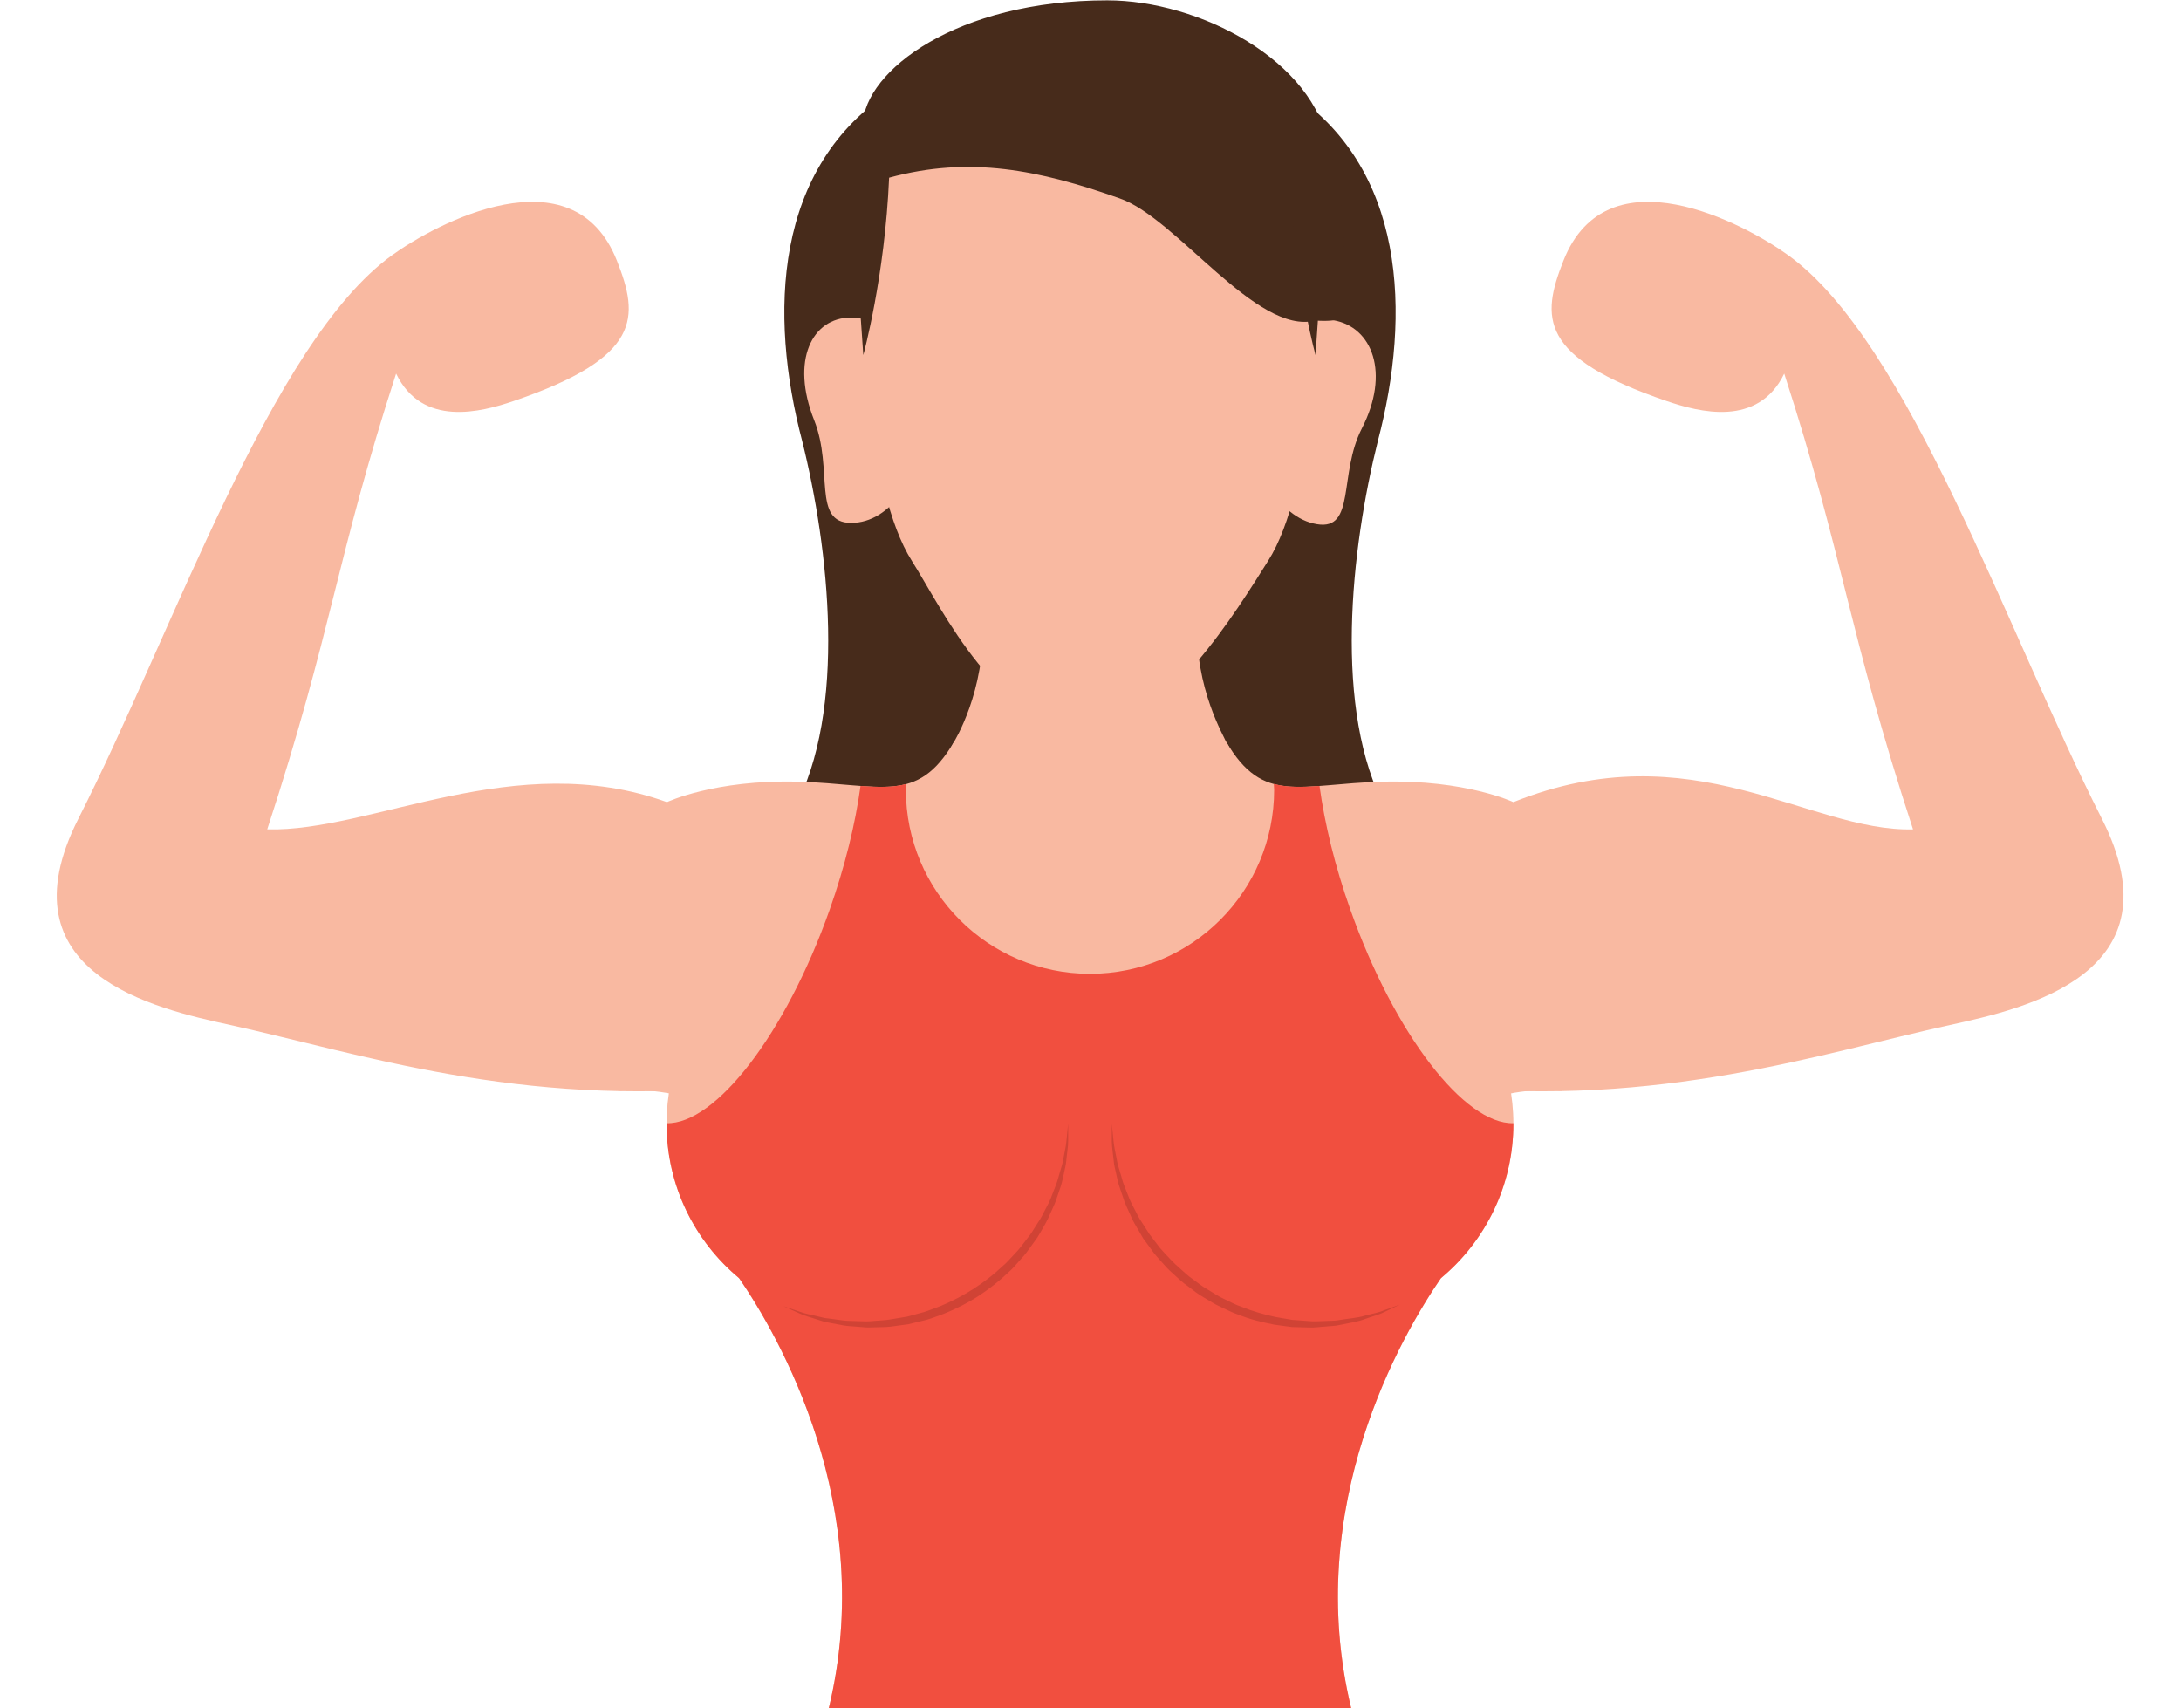 <?xml version="1.0" encoding="UTF-8"?><svg xmlns="http://www.w3.org/2000/svg" xmlns:xlink="http://www.w3.org/1999/xlink" height="227.1" preserveAspectRatio="xMidYMid meet" version="1.1" viewBox="67.7 99.0 289.9 227.1" width="289.9" zoomAndPan="magnify">
 <g id="surface1">
  <g id="change1_1"><path d="m251.95 206.65c-7.13-13.16-4.66-34.82-1.09-49.08 4.38-16.71 3.83-36.46-12.07-46.6l-26.21-3.02-26.21 3.02c-15.9 10.14-16.45 29.89-12.06 46.6 3.57 14.26 6.03 35.92-1.1 49.08-3.01 6.03-7.67 12.88-12.6 17.27h103.95c-4.94-4.39-9.6-11.24-12.61-17.27" fill="#472b1b"/></g>
  <g id="change2_1"><path d="m194.51 197.61c-4.93 8.43-9.69 5.59-20.76 5.3s-17.4 2.72-17.4 2.72c-20.18-7.28-39.22 3.98-53.13 3.62 8.66-26.47 9.17-36.06 17.13-60.59 3.46 7.19 11.31 5.12 15.62 3.65 17.08-5.83 16.69-11.15 13.73-18.65-5.83-14.76-24.15-4.89-29.91-0.72-16.06 11.6-28.958 49.84-41.665 74.88-10.473 20.63 10.219 25.26 20.164 27.43 16.901 3.69 38.481 11.06 67.481 8.16 0.29 0.3 0.59 0.64 0.92 1.01 6.46-2.74 13.36-4.38 20.52-4.74 1.64-0.75 3.3-1.44 4.99-2.04l1.83-32.32 0.48-7.71" fill="#f9b9a1"/></g>
  <g id="change2_2"><path d="m230.69 197.61c4.93 8.43 9.69 5.59 20.76 5.3s17.41 2.72 17.41 2.72c23.87-9.58 39.21 3.98 53.12 3.62-8.66-26.47-9.17-36.06-17.12-60.59-3.47 7.19-11.32 5.12-15.63 3.65-17.07-5.83-16.68-11.15-13.72-18.65 5.82-14.76 24.14-4.89 29.9-0.72 16.06 11.6 28.96 49.84 41.66 74.88 10.48 20.63-10.21 25.26-20.16 27.43-16.9 3.69-38.48 11.06-67.48 8.16-0.29 0.3-0.59 0.64-0.91 1.01-6.47-2.74-13.38-4.38-20.53-4.74-1.63-0.75-3.3-1.44-4.99-2.04l-1.83-32.32-0.48-7.71" fill="#f9b9a1"/></g>
  <g id="change2_3"><path d="m249.19 232.25c0.06-0.88 0.1-1.77 0.1-2.68 0-8.94-3.2-17.14-8.52-23.51-6.73-0.31-6.62-2.42-10.08-8.45-0.01 0-0.03-0.02-0.05-0.04-0.08-0.44-4.19-7.02-3.8-16.03h-28.52c0.4 9.33-3.81 16.07-3.81 16.07-2.82 5.16-3.05 8.3-9 9.9-0.83 0.22-1.58 0.17-2.21-0.07-4.66 6.15-7.43 13.82-7.43 22.13 0 0.91 0.04 1.8 0.11 2.68h-26.09v11.75s15.93-2.14 24.48 13.4c2.02 3.67 4.45 6.58 6.99 8.89h-17.34s21.89 26.78 13.82 59.87h69.48c-8.06-33.09 13.82-59.87 13.82-59.87h-17.34c2.54-2.31 4.98-5.22 7-8.89 8.54-15.54 24.47-13.4 24.47-13.4v-11.75h-26.08" fill="#f9b9a1"/></g>
  <g id="change2_4"><path d="m268.86 248.38c0 14.74-11.95 26.69-26.69 26.69s-26.69-11.95-26.69-26.69 11.95-26.69 26.69-26.69 26.69 11.95 26.69 26.69" fill="#f9b9a1"/></g>
  <g id="change2_5"><path d="m209.68 248.38c0 14.74-11.95 26.69-26.69 26.69s-26.69-11.95-26.69-26.69 11.95-26.69 26.69-26.69 26.69 11.95 26.69 26.69" fill="#f9b9a1"/></g>
  <g id="change2_6"><path d="m190.29 154.86c0 7.53-4.23 13.65-9.46 13.65s-2.31-7.12-4.91-13.65c-3.15-7.92-0.32-13.65 4.91-13.65s9.46 6.11 9.46 13.65" fill="#f9b9a1"/></g>
  <g id="change2_7"><path d="m234.44 153.55c-0.61 7.48 3.11 14.26 8.3 15.13 5.19 0.88 2.86-6.67 5.98-12.73 3.77-7.34 1.41-13.5-3.78-14.38-5.19-0.87-9.9 4.49-10.5 11.98" fill="#f9b9a1"/></g>
  <g id="change2_8"><path d="m212.58 101.52c-24.54 0-29.96 17.7-29.96 39.54 0 0 0.15 22.84 6.29 32.51 4.03 6.35 11.55 22.48 23.67 22.48 9.95 0 19.64-16.13 23.67-22.48 6.15-9.67 6.29-32.51 6.29-32.51 0-21.84-8.17-39.54-29.96-39.54" fill="#f9b9a1"/></g>
  <g id="change1_2"><path d="m214.88 99.047c-20.04 0-32.25 9.373-32.5 16.503-2.18 3.18-0.95 15.29 0.07 30.65 0 0 2.87-10.43 3.43-23.58 10.73-2.93 20-1.01 30.62 2.74 7.57 2.57 18.2 18.25 26.04 16.25 3.45 0.23 3.58-0.55 3.58-0.55 0.77-11.56-0.27-18.37-1.76-22.38-1.89-11.69-17.31-19.633-29.48-19.633" fill="#472b1b"/></g>
  <g id="change1_3"><path d="m239.42 127.24c0.92 10.89 3.14 18.96 3.14 18.96 0.99-14.99 2.17-26.86 0.21-30.38-0.77 3.94-1.9 7.75-3.35 11.42" fill="#472b1b"/></g>
  <g id="change3_1"><path d="m268.86 248.31c-6.49 0.18-15.82-11.85-21.67-28.39-2.05-5.78-3.41-11.4-4.1-16.44-2.36 0.17-4.32 0.2-6.07-0.27 0 0.26 0.04 0.51 0.04 0.77 0 13.51-10.96 24.47-24.48 24.47s-24.47-10.96-24.47-24.47c0-0.26 0.03-0.5 0.03-0.76-1.74 0.47-3.71 0.43-6.06 0.26-0.69 5.04-2.06 10.66-4.1 16.44-5.85 16.54-15.19 28.57-21.68 28.39v0.07c0 8.26 3.75 15.64 9.64 20.53 5.15 7.5 18.47 30.28 11.9 57.25h69.48c-6.57-26.97 6.75-49.75 11.91-57.25 5.88-4.89 9.63-12.27 9.63-20.53v-0.07" fill="#f14f3f"/></g>
  <g id="change4_1"><path d="m253.81 272.41s-0.76 0.36-2.1 1c-0.65 0.35-1.53 0.56-2.51 0.91-0.98 0.39-2.14 0.54-3.4 0.81-0.62 0.16-1.29 0.14-1.98 0.22-0.69 0.03-1.39 0.17-2.15 0.12-0.72-0.02-1.47-0.04-2.23-0.06-0.77-0.09-1.56-0.21-2.37-0.32-1.58-0.31-3.21-0.7-4.78-1.33-0.81-0.26-1.56-0.68-2.34-1.03-0.79-0.34-1.51-0.83-2.25-1.26-0.76-0.42-1.43-0.97-2.11-1.49-0.71-0.48-1.32-1.08-1.95-1.65-0.65-0.55-1.2-1.19-1.75-1.81-0.27-0.32-0.55-0.61-0.8-0.93l-0.72-0.99c-0.24-0.32-0.48-0.65-0.71-0.96-0.21-0.34-0.4-0.68-0.59-1.02-0.39-0.67-0.8-1.31-1.07-2-0.3-0.67-0.62-1.31-0.86-1.96-0.22-0.65-0.44-1.28-0.64-1.89-0.22-0.6-0.31-1.21-0.45-1.78-0.11-0.57-0.28-1.1-0.31-1.62-0.1-1.03-0.26-1.92-0.26-2.67v-2.32s0.08 0.84 0.23 2.31c0.06 0.73 0.28 1.6 0.46 2.6 0.07 0.51 0.27 1.01 0.42 1.57 0.18 0.53 0.29 1.13 0.53 1.71 0.23 0.58 0.47 1.18 0.71 1.81 0.26 0.62 0.61 1.22 0.93 1.86 0.29 0.65 0.72 1.25 1.12 1.88 0.2 0.32 0.4 0.63 0.61 0.95 0.23 0.31 0.46 0.61 0.7 0.92s0.47 0.62 0.71 0.93c0.25 0.3 0.54 0.58 0.8 0.88 0.55 0.58 1.09 1.18 1.71 1.7 0.61 0.55 1.2 1.11 1.88 1.58 0.66 0.48 1.3 1.01 2.03 1.4 0.7 0.42 1.39 0.9 2.14 1.22 0.75 0.35 1.46 0.76 2.24 1.01 1.5 0.61 3.05 1.04 4.56 1.37 0.76 0.13 1.5 0.26 2.23 0.38 0.76 0.06 1.5 0.11 2.22 0.16 0.69 0.08 1.4-0.01 2.07-0.01 0.67-0.05 1.33 0 1.94-0.13 1.23-0.21 2.39-0.27 3.36-0.57 0.97-0.27 1.87-0.41 2.54-0.71 1.4-0.5 2.19-0.79 2.19-0.79" fill="#d04335"/></g>
  <g id="change4_2"><path d="m209.68 248.38v2.3c0.01 0.73-0.16 1.61-0.25 2.64-0.04 0.52-0.19 1.04-0.3 1.61-0.13 0.56-0.24 1.16-0.43 1.76-0.21 0.6-0.42 1.23-0.64 1.88s-0.56 1.27-0.84 1.94c-0.28 0.68-0.66 1.33-1.04 1.99-0.2 0.33-0.39 0.66-0.59 1-0.22 0.32-0.46 0.64-0.69 0.96-0.47 0.65-0.93 1.32-1.5 1.91-0.55 0.61-1.07 1.27-1.71 1.81-1.21 1.16-2.56 2.21-3.99 3.14s-2.97 1.69-4.52 2.32c-0.79 0.28-1.56 0.6-2.36 0.82-0.79 0.19-1.58 0.38-2.36 0.57-0.78 0.11-1.56 0.22-2.32 0.32s-1.52 0.06-2.24 0.1c-0.38 0-0.7 0.04-1.1 0.01-0.35-0.03-0.69-0.05-1.02-0.08-0.67-0.06-1.33-0.08-1.95-0.18-0.63-0.11-1.23-0.23-1.8-0.34-0.28-0.06-0.56-0.11-0.83-0.17-0.26-0.07-0.51-0.16-0.76-0.24-0.97-0.33-1.84-0.53-2.5-0.86-1.33-0.61-2.1-0.95-2.1-0.95s0.79 0.27 2.18 0.74c0.67 0.27 1.55 0.4 2.53 0.65 0.25 0.06 0.5 0.13 0.76 0.18 0.26 0.03 0.53 0.06 0.81 0.1 0.56 0.08 1.14 0.15 1.75 0.24 0.61 0.06 1.27 0.05 1.95 0.08 0.34 0.01 0.68 0.02 1.03 0.03 0.3 0.01 0.68-0.04 1.02-0.06 0.7-0.07 1.43-0.07 2.16-0.2 0.73-0.12 1.47-0.25 2.23-0.37 0.74-0.2 1.49-0.41 2.26-0.61 0.75-0.23 1.48-0.55 2.24-0.82 1.48-0.62 2.94-1.37 4.31-2.25 1.38-0.89 2.68-1.88 3.84-2.99 0.63-0.51 1.13-1.14 1.68-1.7 0.56-0.56 1.02-1.2 1.48-1.8 0.23-0.31 0.48-0.6 0.69-0.91 0.2-0.32 0.4-0.64 0.6-0.95 0.41-0.62 0.8-1.23 1.1-1.87 0.31-0.63 0.67-1.22 0.91-1.84 0.24-0.63 0.48-1.22 0.7-1.8 0.23-0.58 0.34-1.16 0.52-1.7 0.15-0.54 0.34-1.05 0.41-1.55 0.17-0.99 0.4-1.84 0.45-2.57 0.15-1.46 0.23-2.29 0.23-2.29" fill="#d04335"/></g>
 </g>
</svg>